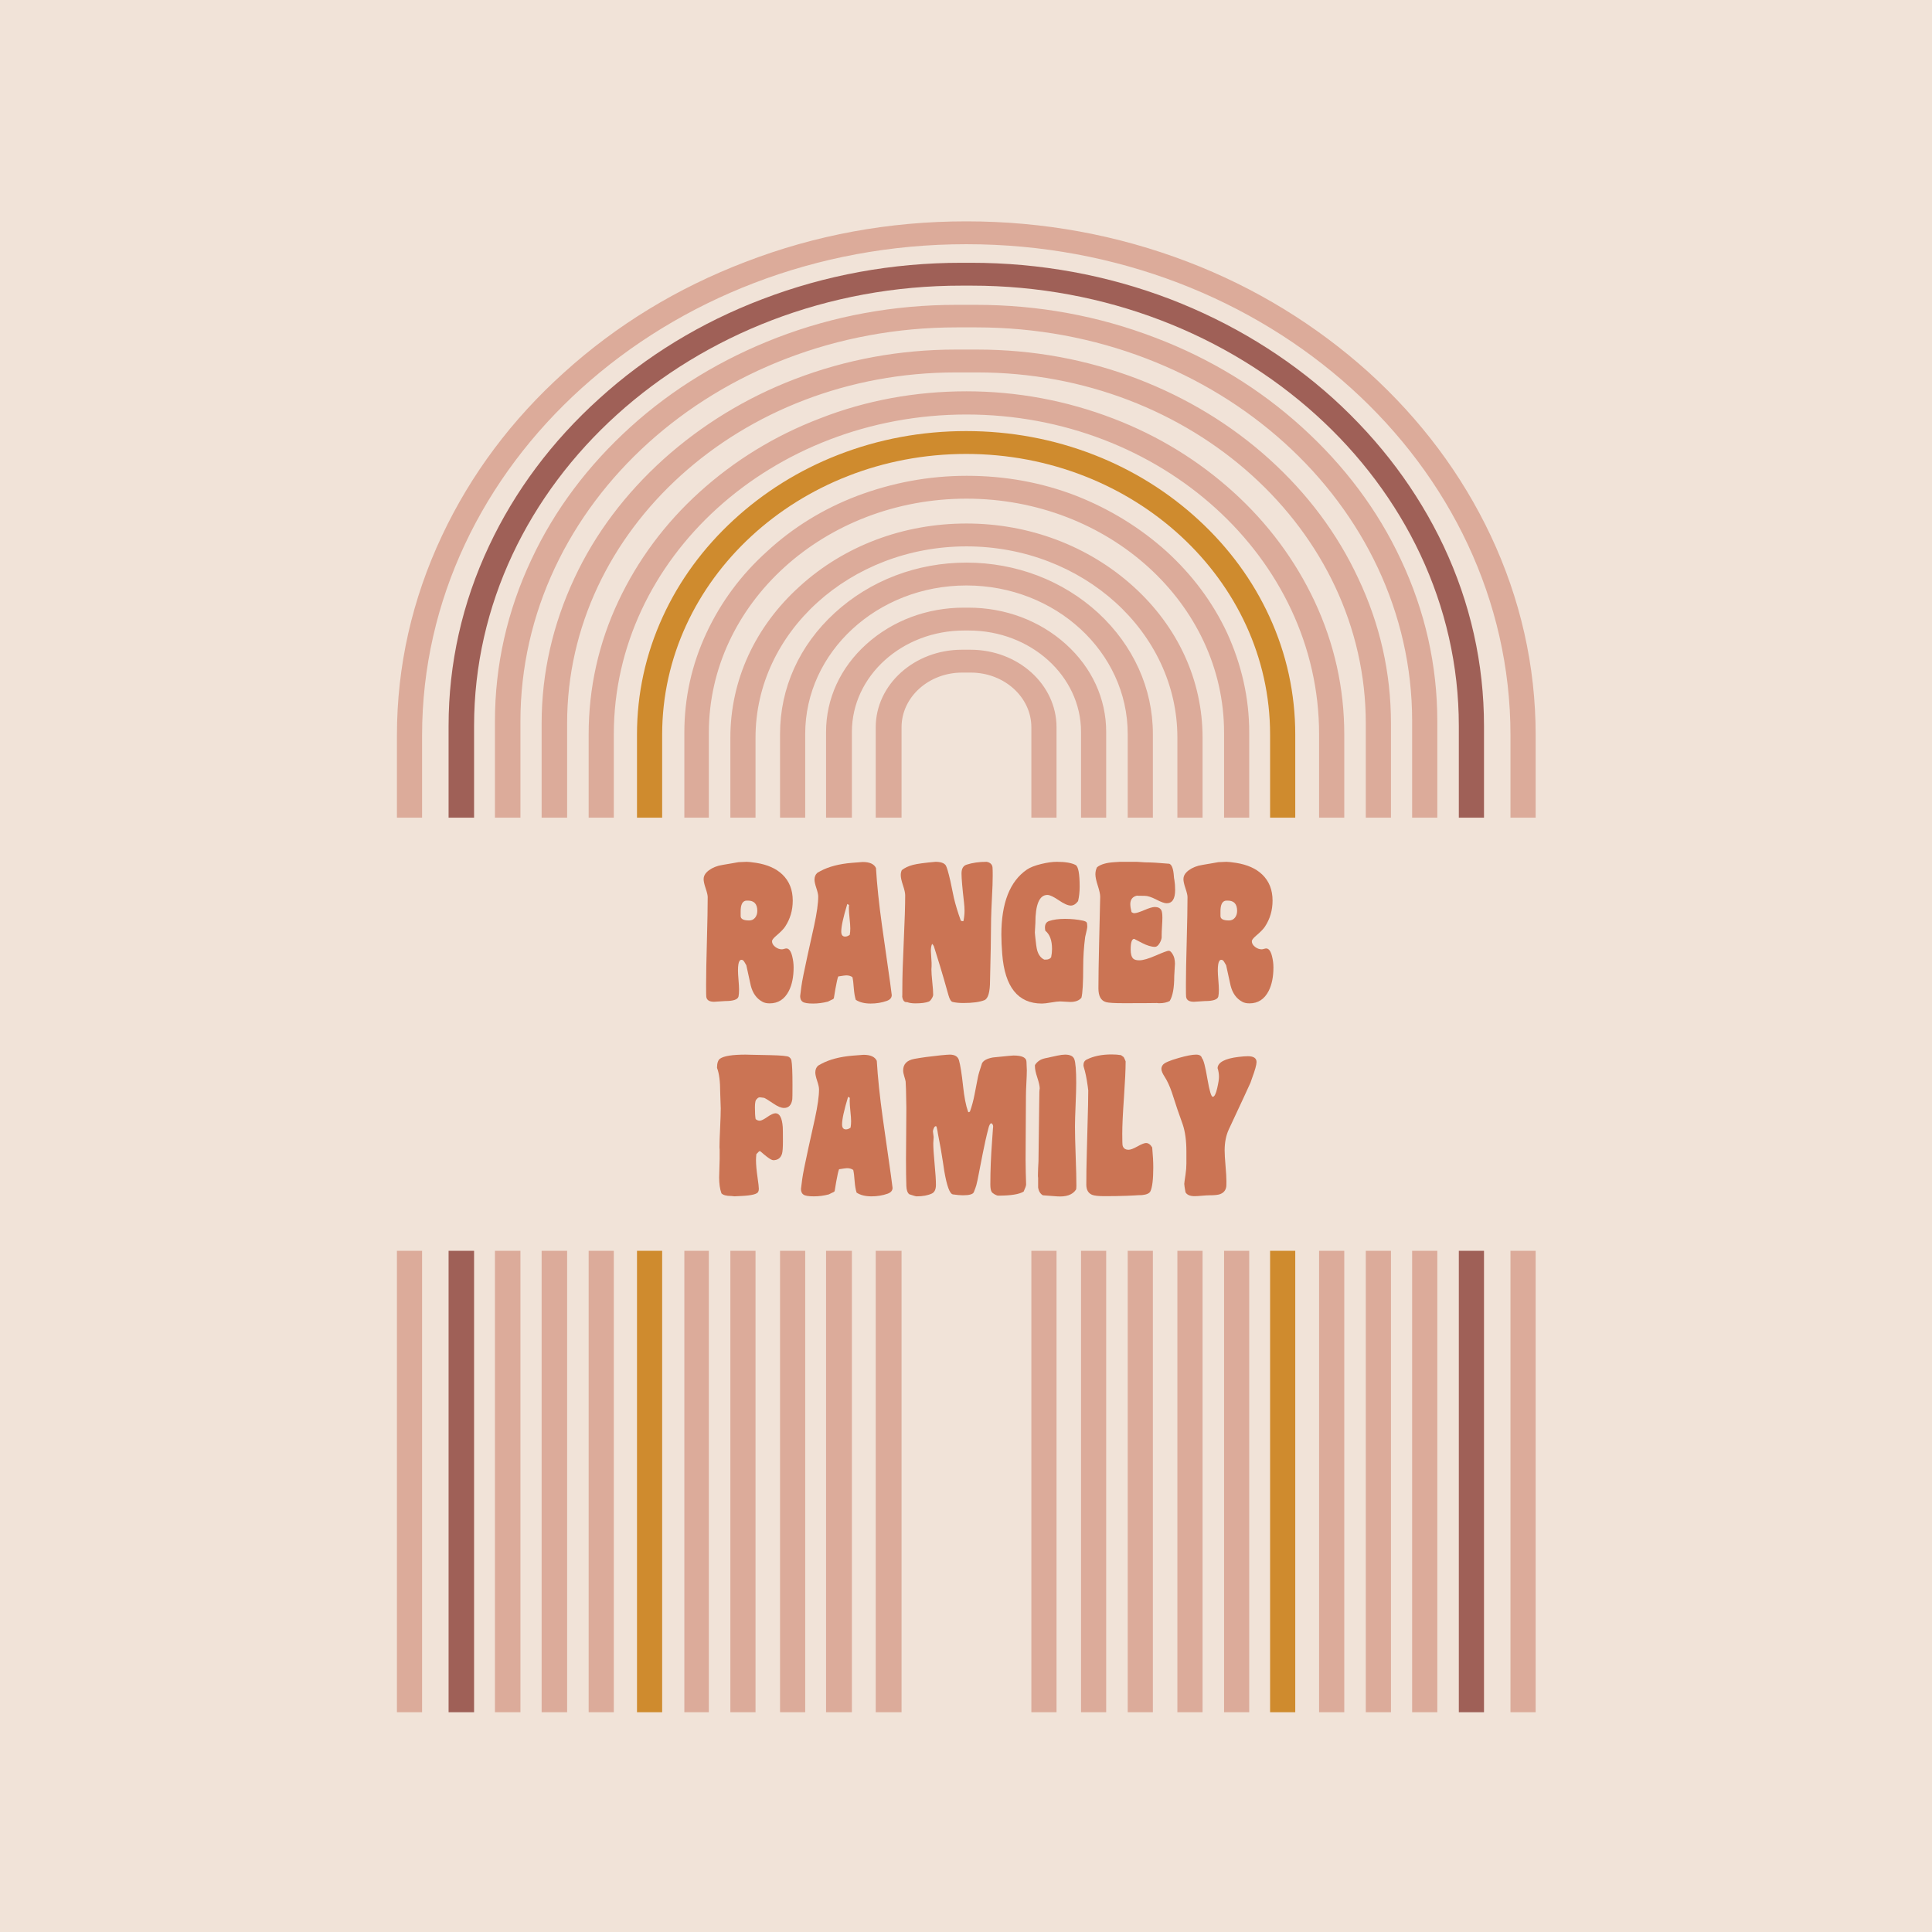 <svg xmlns="http://www.w3.org/2000/svg" xmlns:xlink="http://www.w3.org/1999/xlink" width="600" zoomAndPan="magnify" viewBox="0 0 450 450" height="600" preserveAspectRatio="xMidYMid meet" version="1.0"><defs><g/><clipPath id="08f2415d77"><path d="M 104 61 L 346 61 L 346 398.809 L 104 398.809 Z M 104 61 " clip-rule="nonzero"/></clipPath><clipPath id="4ef721b8f8"><path d="M 148 100 L 302 100 L 302 398.809 L 148 398.809 Z M 148 100 " clip-rule="nonzero"/></clipPath><clipPath id="9aaf00b750"><path d="M 92.316 51.559 L 357.816 51.559 L 357.816 398.809 L 92.316 398.809 Z M 92.316 51.559 " clip-rule="nonzero"/></clipPath><clipPath id="09ce855f05"><path d="M 45 190.449 L 414.914 190.449 L 414.914 291.336 L 45 291.336 Z M 45 190.449 " clip-rule="nonzero"/></clipPath></defs><rect x="-45" width="540" fill="#ffffff" y="-45" height="540" fill-opacity="1"/><rect x="-45" width="540" fill="#ffffff" y="-45" height="540" fill-opacity="1"/><rect x="-45" width="540" fill="#f1e3d8" y="-45" height="540" fill-opacity="1"/><g clip-path="url(#08f2415d77)"><path fill="#9f6057" d="M 104.484 398.809 L 104.484 169.086 C 104.484 154.578 107.645 140.457 113.895 127.184 C 119.91 114.375 128.547 102.797 139.574 92.844 C 150.527 82.891 163.328 75.094 177.52 69.695 C 192.25 64.059 207.832 61.207 223.949 61.207 L 226.188 61.207 C 242.227 61.207 257.883 64.059 272.613 69.695 C 286.805 75.172 299.609 82.965 310.559 92.844 C 321.512 102.797 330.148 114.297 336.242 127.184 C 342.488 140.457 345.652 154.578 345.652 169.086 L 345.652 398.809 L 339.789 398.809 L 339.789 169.086 C 339.789 112.52 288.812 66.531 226.262 66.531 L 224.027 66.531 C 161.324 66.453 110.422 112.52 110.422 169.086 L 110.422 398.809 Z M 104.484 398.809 " fill-opacity="1" fill-rule="nonzero"/></g><g clip-path="url(#4ef721b8f8)"><path fill="#cf8b2e" d="M 148.367 398.809 L 148.367 171.09 C 148.367 161.598 150.375 152.34 154.383 143.621 C 158.238 135.207 163.793 127.645 170.812 121.164 C 177.828 114.684 186.082 109.512 195.184 105.961 C 204.668 102.258 214.695 100.406 225.031 100.406 C 235.363 100.406 245.391 102.258 254.875 105.961 C 263.977 109.512 272.23 114.684 279.246 121.164 C 286.266 127.645 291.82 135.207 295.676 143.621 C 299.688 152.34 301.691 161.598 301.691 171.09 L 301.691 398.809 L 295.828 398.809 L 295.828 171.09 C 295.828 135.055 264.055 105.73 225.031 105.73 C 186.004 105.73 154.23 135.055 154.23 171.09 L 154.23 398.809 Z M 148.367 398.809 " fill-opacity="1" fill-rule="nonzero"/></g><g clip-path="url(#9aaf00b750)"><path fill="#dcab9a" d="M 92.453 398.809 L 92.453 171.246 C 92.453 155.117 96 139.531 102.941 124.789 C 109.652 110.516 119.215 97.707 131.402 86.746 C 143.586 75.711 157.777 67.07 173.512 61.051 C 189.859 54.723 207.137 51.559 224.953 51.559 L 225.184 51.559 C 243 51.559 260.273 54.723 276.625 60.973 C 292.359 66.992 306.551 75.711 318.734 86.672 C 330.922 97.707 340.484 110.516 347.195 124.715 C 354.137 139.453 357.684 155.117 357.684 171.168 L 357.684 398.809 L 351.82 398.809 L 351.82 171.246 C 351.82 108.199 295.059 56.883 225.184 56.883 L 224.953 56.883 C 155.156 56.883 98.312 108.199 98.312 171.246 L 98.312 398.809 Z M 121.219 398.809 L 121.219 168.004 C 121.219 117.383 166.801 76.254 222.793 76.254 L 227.422 76.254 C 283.414 76.254 328.914 117.383 328.914 167.926 L 328.914 398.809 L 334.777 398.809 L 334.777 168.004 C 334.777 154.961 331.922 142.309 326.293 130.348 C 320.895 118.773 313.105 108.43 303.234 99.48 C 293.363 90.527 281.871 83.508 269.066 78.645 C 255.801 73.551 241.766 71.004 227.344 71.004 L 222.715 71.004 C 208.293 71.004 194.258 73.551 180.992 78.645 C 168.188 83.582 156.699 90.527 146.824 99.48 C 136.953 108.43 129.164 118.773 123.766 130.348 C 118.137 142.309 115.281 154.961 115.281 168.004 L 115.281 398.809 Z M 132.094 398.809 L 132.094 168.469 C 132.094 123.402 172.66 86.746 222.562 86.746 L 227.652 86.746 C 277.551 86.746 318.117 123.402 318.117 168.469 L 318.117 398.809 L 323.98 398.809 L 323.98 168.469 C 323.98 156.738 321.434 145.395 316.344 134.668 C 311.484 124.25 304.543 114.992 295.676 106.965 C 286.805 98.941 276.473 92.688 265.059 88.289 C 253.18 83.738 240.609 81.422 227.652 81.422 L 222.562 81.422 C 209.605 81.422 197.035 83.738 185.156 88.289 C 173.664 92.688 163.406 99.016 154.539 106.965 C 145.668 114.992 138.648 124.25 133.793 134.668 C 128.777 145.395 126.156 156.738 126.156 168.469 L 126.156 398.809 Z M 142.969 398.809 L 142.969 171.012 C 142.969 129.961 179.836 96.547 225.105 96.547 C 270.379 96.547 307.242 129.961 307.242 171.012 L 307.242 398.809 L 313.105 398.809 L 313.105 171.012 C 313.105 160.289 310.793 149.871 306.164 139.992 C 301.691 130.5 295.367 121.934 287.27 114.605 C 279.172 107.273 269.762 101.484 259.273 97.473 C 248.398 93.305 236.906 91.145 225.105 91.145 C 213.305 91.145 201.738 93.23 190.941 97.473 C 180.453 101.484 171.043 107.273 162.945 114.605 C 154.848 121.934 148.523 130.5 144.051 139.992 C 139.422 149.793 137.109 160.289 137.109 171.012 L 137.109 398.809 Z M 165.105 398.809 L 165.105 170.629 C 165.105 140.609 192.02 116.148 225.105 116.148 C 258.191 116.148 285.109 140.609 285.109 170.629 L 285.109 398.809 L 290.969 398.809 L 290.969 170.629 C 290.969 162.602 289.195 154.809 285.805 147.402 C 282.488 140.301 277.707 133.895 271.691 128.418 C 265.598 122.938 258.578 118.617 250.789 115.531 C 242.691 112.367 234.055 110.824 225.184 110.824 C 216.312 110.824 207.754 112.445 199.578 115.531 C 191.711 118.539 184.695 122.863 178.68 128.418 C 172.586 133.895 167.879 140.301 164.562 147.402 C 161.094 154.809 159.398 162.602 159.398 170.629 L 159.398 398.809 Z M 175.977 398.809 L 175.977 171.785 C 175.977 147.246 198.035 127.262 225.105 127.262 C 252.176 127.262 274.234 147.246 274.234 171.785 L 274.234 398.809 L 280.098 398.809 L 280.098 171.785 C 280.098 158.512 274.391 146.012 263.977 136.598 C 253.566 127.184 239.762 121.934 225.105 121.934 C 210.453 121.934 196.648 127.105 186.234 136.598 C 175.824 146.012 170.117 158.512 170.117 171.785 L 170.117 398.809 Z M 187.547 398.809 L 187.547 170.938 C 187.547 151.875 204.359 136.367 225.105 136.367 C 245.852 136.367 262.664 151.875 262.664 170.938 L 262.664 398.809 L 268.527 398.809 L 268.527 170.938 C 268.527 160.363 263.977 150.332 255.801 142.77 C 247.551 135.207 236.676 131.043 225.105 131.043 C 213.539 131.043 202.664 135.207 194.41 142.77 C 186.16 150.332 181.688 160.289 181.688 170.938 L 181.688 398.809 Z M 198.422 398.809 L 198.422 170.473 C 198.422 157.434 210.145 146.859 224.566 146.859 L 225.645 146.859 C 240.07 146.859 251.793 157.434 251.793 170.473 L 251.793 398.809 L 257.652 398.809 L 257.652 170.473 C 257.652 162.758 254.336 155.504 248.242 150.023 C 242.152 144.547 234.129 141.535 225.57 141.535 L 224.488 141.535 C 215.93 141.535 207.906 144.547 201.816 150.023 C 195.723 155.504 192.406 162.758 192.406 170.473 L 192.406 398.809 Z M 209.988 398.809 L 209.988 169.395 C 209.988 162.371 216.312 156.66 224.105 156.66 L 226.109 156.66 C 233.898 156.66 240.223 162.371 240.223 169.395 L 240.223 398.809 L 246.086 398.809 L 246.086 169.395 C 246.086 159.438 237.137 151.336 226.031 151.336 L 224.027 151.336 C 212.996 151.336 203.973 159.438 203.973 169.395 L 203.973 398.809 Z M 209.988 398.809 " fill-opacity="1" fill-rule="nonzero"/></g><g clip-path="url(#09ce855f05)"><path fill="#f1e3d8" d="M 45 190.449 L 415.062 190.449 L 415.062 291.469 L 45 291.469 Z M 45 190.449 " fill-opacity="1" fill-rule="nonzero"/></g><g fill="#cb7454" fill-opacity="1"><g transform="translate(162.856, 233.745)"><g><path d="M 21.992 -8.418 C 21.992 -6.219 21.621 -4.387 20.879 -2.93 C 19.891 -1.004 18.402 -0.043 16.422 -0.043 C 15.734 -0.043 15.172 -0.164 14.73 -0.414 C 13.355 -1.156 12.449 -2.422 12.008 -4.211 C 11.789 -5.254 11.445 -6.824 10.977 -8.914 C 10.949 -8.941 10.797 -9.203 10.523 -9.695 C 10.328 -10.027 10.109 -10.191 9.863 -10.191 C 9.477 -10.191 9.23 -9.82 9.121 -9.078 C 9.066 -8.75 9.035 -8.281 9.035 -7.676 C 9.035 -7.18 9.078 -6.445 9.16 -5.469 C 9.242 -4.492 9.285 -3.754 9.285 -3.262 C 9.285 -2.57 9.242 -2.035 9.16 -1.652 C 8.996 -0.934 7.949 -0.578 6.023 -0.578 C 5.859 -0.578 5.441 -0.551 4.766 -0.496 C 4.094 -0.441 3.66 -0.414 3.465 -0.414 C 2.367 -0.414 1.762 -0.797 1.652 -1.566 C 1.625 -1.625 1.609 -2.57 1.609 -4.414 C 1.609 -6.672 1.672 -10.07 1.797 -14.609 C 1.918 -19.148 1.98 -22.543 1.98 -24.801 C 1.98 -25.211 1.824 -25.887 1.508 -26.82 C 1.191 -27.758 1.031 -28.473 1.031 -28.969 C 1.031 -29.574 1.266 -30.109 1.734 -30.578 C 2.422 -31.266 3.355 -31.773 4.539 -32.105 C 4.84 -32.188 5.914 -32.379 7.758 -32.684 L 8.211 -32.766 C 8.543 -32.82 8.859 -32.875 9.16 -32.93 C 10.262 -32.984 10.895 -33.012 11.059 -33.012 C 11.473 -33.012 12.215 -32.93 13.289 -32.766 C 15.902 -32.352 17.938 -31.445 19.395 -30.039 C 20.988 -28.5 21.789 -26.477 21.789 -23.977 C 21.789 -21.719 21.195 -19.695 20.012 -17.91 C 19.656 -17.359 18.953 -16.645 17.91 -15.762 C 17.277 -15.215 16.961 -14.801 16.961 -14.523 C 16.961 -14.031 17.207 -13.59 17.703 -13.203 C 18.199 -12.82 18.719 -12.629 19.27 -12.629 C 19.379 -12.629 19.551 -12.66 19.785 -12.73 C 20.02 -12.801 20.191 -12.832 20.301 -12.832 C 20.906 -12.832 21.363 -12.227 21.664 -11.02 C 21.883 -10.137 21.992 -9.27 21.992 -8.418 Z M 13.535 -21.582 C 13.535 -23.176 12.805 -23.977 11.348 -23.977 C 11.02 -23.977 10.812 -23.961 10.73 -23.934 C 10.012 -23.715 9.656 -22.902 9.656 -21.5 L 9.656 -20.387 C 9.656 -19.695 10.316 -19.352 11.637 -19.352 C 12.215 -19.352 12.676 -19.566 13.02 -19.992 C 13.363 -20.418 13.535 -20.949 13.535 -21.582 Z M 13.535 -21.582 "/></g></g></g><g fill="#cb7454" fill-opacity="1"><g transform="translate(185.299, 233.745)"><g><path d="M 22.406 -1.98 C 22.406 -1.348 22.023 -0.895 21.25 -0.617 C 20.098 -0.207 18.844 0 17.496 0 C 16.066 0 14.91 -0.289 14.031 -0.867 C 13.809 -1.555 13.66 -2.434 13.574 -3.508 C 13.492 -4.719 13.383 -5.598 13.246 -6.148 C 12.859 -6.422 12.379 -6.562 11.801 -6.562 C 11.609 -6.562 10.988 -6.48 9.945 -6.312 C 9.781 -5.93 9.559 -4.965 9.285 -3.426 C 9.148 -2.684 9.023 -1.938 8.914 -1.195 C 8.805 -1.059 8.598 -0.934 8.293 -0.824 L 7.551 -0.453 C 6.395 -0.152 5.242 0 4.086 0 C 2.875 0 2.07 -0.129 1.672 -0.391 C 1.273 -0.652 1.074 -1.102 1.074 -1.734 C 1.102 -1.953 1.195 -2.711 1.363 -4.004 C 1.5 -5.074 1.98 -7.496 2.805 -11.266 L 4.332 -18.156 C 4.965 -21.102 5.281 -23.355 5.281 -24.926 C 5.281 -25.363 5.137 -26.016 4.848 -26.883 C 4.559 -27.75 4.414 -28.402 4.414 -28.844 C 4.414 -29.504 4.621 -30.027 5.035 -30.414 C 5.09 -30.469 5.352 -30.617 5.816 -30.867 C 7.715 -31.883 10.125 -32.516 13.039 -32.766 L 15.641 -32.969 C 17.262 -32.969 18.293 -32.504 18.734 -31.566 C 18.953 -27.77 19.422 -23.301 20.137 -18.156 L 22.035 -4.828 C 22.281 -3.039 22.406 -2.09 22.406 -1.98 Z M 12.75 -17.496 C 12.75 -18.02 12.695 -18.797 12.586 -19.828 C 12.477 -20.859 12.422 -21.637 12.422 -22.16 C 12.422 -22.516 12.434 -22.777 12.461 -22.941 L 12.051 -23.191 C 11.113 -20.109 10.645 -17.965 10.645 -16.754 C 10.645 -15.984 10.949 -15.598 11.555 -15.598 C 11.91 -15.598 12.27 -15.734 12.629 -16.012 C 12.711 -16.477 12.75 -16.973 12.75 -17.496 Z M 12.75 -17.496 "/></g></g></g><g fill="#cb7454" fill-opacity="1"><g transform="translate(208.772, 233.745)"><g><path d="M 22.449 -29.836 C 22.449 -28.516 22.395 -26.852 22.281 -24.84 C 22.172 -22.695 22.105 -21.031 22.078 -19.848 C 22.078 -18.555 22.051 -16.258 21.992 -12.957 L 21.828 -5.406 C 21.828 -2.684 21.391 -1.141 20.508 -0.785 C 19.406 -0.344 17.77 -0.125 15.598 -0.125 C 14.637 -0.125 13.809 -0.207 13.121 -0.371 C 12.738 -0.453 12.406 -0.992 12.133 -1.98 L 11.102 -5.613 C 10.688 -7.098 9.902 -9.668 8.75 -13.328 C 8.691 -13.492 8.555 -13.688 8.336 -13.906 C 8.145 -13.492 8.047 -12.957 8.047 -12.297 C 8.047 -12.105 8.074 -11.645 8.129 -10.914 C 8.184 -10.184 8.211 -9.711 8.211 -9.492 L 8.211 -8.707 C 8.184 -8.488 8.172 -8.238 8.172 -7.965 C 8.172 -7.305 8.238 -6.32 8.375 -5.012 C 8.516 -3.707 8.582 -2.723 8.582 -2.062 C 8.582 -1.816 8.465 -1.508 8.23 -1.137 C 8 -0.762 7.773 -0.535 7.551 -0.453 C 6.863 -0.18 5.832 -0.043 4.457 -0.043 C 3.66 -0.043 3.012 -0.137 2.516 -0.332 C 1.883 -0.246 1.5 -0.688 1.363 -1.652 C 1.391 -1.484 1.402 -2.199 1.402 -3.797 C 1.402 -6.191 1.512 -9.766 1.734 -14.523 C 1.953 -19.285 2.062 -22.859 2.062 -25.254 C 2.062 -25.75 1.891 -26.512 1.547 -27.543 C 1.203 -28.574 1.031 -29.367 1.031 -29.918 C 1.031 -30.328 1.113 -30.715 1.277 -31.074 C 1.969 -31.621 2.848 -32.035 3.922 -32.309 C 4.91 -32.559 6.645 -32.793 9.121 -33.012 C 10.328 -33.012 11.129 -32.738 11.512 -32.188 C 11.762 -31.801 12.117 -30.59 12.586 -28.555 C 12.75 -27.676 13.027 -26.355 13.41 -24.594 C 13.797 -22.973 14.332 -21.211 15.02 -19.312 C 15.156 -19.23 15.297 -19.188 15.434 -19.188 C 15.543 -19.188 15.613 -19.203 15.641 -19.23 C 15.805 -20.055 15.887 -20.852 15.887 -21.621 C 15.887 -22.199 15.844 -22.848 15.762 -23.562 C 15.379 -26.891 15.184 -29.133 15.184 -30.289 C 15.184 -31.418 15.586 -32.105 16.383 -32.352 C 17.73 -32.793 19.285 -33.012 21.047 -33.012 C 21.102 -33.012 21.211 -32.984 21.375 -32.93 C 22.008 -32.711 22.352 -32.297 22.406 -31.691 C 22.434 -31.359 22.449 -30.742 22.449 -29.836 Z M 22.449 -29.836 "/></g></g></g><g fill="#cb7454" fill-opacity="1"><g transform="translate(232.287, 233.745)"><g><path d="M 20.961 -17.91 C 20.961 -17.633 20.797 -16.836 20.469 -15.516 C 20.164 -13.176 20.012 -10.867 20.012 -8.582 C 20.012 -4.84 19.875 -2.434 19.602 -1.363 C 19.078 -0.703 18.211 -0.371 17 -0.371 C 16.809 -0.371 16.41 -0.391 15.805 -0.434 C 15.199 -0.473 14.812 -0.496 14.648 -0.496 C 14.18 -0.496 13.473 -0.414 12.523 -0.246 C 11.574 -0.082 10.867 0 10.398 0 C 4.84 0 1.762 -3.824 1.156 -11.473 C 1.02 -13.176 0.949 -14.703 0.949 -16.051 C 0.949 -23.426 2.93 -28.473 6.891 -31.195 C 7.66 -31.719 8.789 -32.16 10.273 -32.516 C 11.652 -32.848 12.848 -33.012 13.863 -33.012 C 15.844 -33.012 17.305 -32.766 18.238 -32.27 C 18.871 -31.938 19.188 -30.246 19.188 -27.195 C 19.188 -26.012 19.062 -24.895 18.816 -23.852 C 18.293 -23.164 17.73 -22.82 17.125 -22.82 C 16.465 -22.82 15.531 -23.23 14.32 -24.059 C 13.109 -24.883 12.227 -25.297 11.68 -25.297 C 9.809 -25.297 8.871 -23.094 8.871 -18.691 C 8.871 -18.527 8.852 -18.172 8.809 -17.621 C 8.77 -17.07 8.75 -16.711 8.75 -16.547 C 8.75 -16.438 8.77 -16.211 8.809 -15.867 C 8.852 -15.523 8.871 -15.324 8.871 -15.27 C 9.008 -13.891 9.148 -12.945 9.285 -12.422 C 9.586 -11.348 10.137 -10.617 10.934 -10.234 L 11.348 -10.234 C 11.871 -10.234 12.27 -10.414 12.543 -10.77 C 12.684 -11.457 12.75 -12.105 12.75 -12.711 C 12.75 -14.719 12.227 -16.133 11.184 -16.961 C 11.129 -17.289 11.102 -17.539 11.102 -17.703 C 11.102 -18.5 11.43 -19.008 12.09 -19.23 C 13.082 -19.559 14.305 -19.723 15.762 -19.723 C 17.25 -19.723 18.637 -19.586 19.93 -19.312 C 20.398 -19.203 20.688 -19.07 20.797 -18.918 C 20.906 -18.77 20.961 -18.43 20.961 -17.91 Z M 20.961 -17.91 "/></g></g></g><g fill="#cb7454" fill-opacity="1"><g transform="translate(254.234, 233.745)"><g><path d="M 19.477 -26.449 C 19.477 -24.387 18.816 -23.355 17.496 -23.355 C 17 -23.355 16.195 -23.645 15.082 -24.223 C 13.969 -24.801 13.066 -25.09 12.379 -25.09 C 11.305 -25.09 10.703 -25.102 10.562 -25.129 C 9.547 -24.883 9.035 -24.223 9.035 -23.148 C 9.035 -22.656 9.133 -22.035 9.324 -21.293 C 9.547 -21.129 9.766 -21.047 9.984 -21.047 C 10.398 -21.047 11.168 -21.285 12.297 -21.766 C 13.426 -22.25 14.238 -22.488 14.73 -22.488 C 15.473 -22.488 15.984 -22.242 16.258 -21.746 C 16.422 -21.445 16.508 -20.852 16.508 -19.973 C 16.508 -19.531 16.477 -18.863 16.422 -17.973 C 16.367 -17.078 16.34 -16.41 16.34 -15.969 L 16.34 -15.352 C 16.285 -14.938 16.121 -14.496 15.844 -14.031 C 15.516 -13.48 15.156 -13.203 14.773 -13.203 C 13.949 -13.203 12.945 -13.508 11.762 -14.113 C 11.02 -14.496 10.414 -14.812 9.945 -15.062 C 9.395 -15.062 9.121 -14.238 9.121 -12.586 C 9.121 -11.539 9.324 -10.824 9.738 -10.441 C 10.012 -10.191 10.48 -10.07 11.141 -10.07 C 11.996 -10.07 13.273 -10.441 14.98 -11.184 C 16.684 -11.926 17.688 -12.297 17.992 -12.297 C 18.238 -12.297 18.5 -12.09 18.777 -11.68 C 19.051 -11.266 19.23 -10.852 19.312 -10.441 C 19.395 -10.027 19.438 -9.641 19.438 -9.285 C 19.438 -9.066 19.406 -8.582 19.352 -7.84 C 19.297 -7.098 19.27 -6.617 19.27 -6.395 C 19.27 -3.645 18.914 -1.707 18.199 -0.578 C 17.512 -0.246 16.754 -0.082 15.93 -0.082 L 15.598 -0.082 C 15.488 -0.109 15.363 -0.125 15.227 -0.125 C 13.934 -0.098 11.363 -0.082 7.512 -0.082 C 5.363 -0.082 3.988 -0.164 3.383 -0.332 C 2.199 -0.66 1.609 -1.734 1.609 -3.547 C 1.609 -5.941 1.664 -9.465 1.773 -14.113 L 2.023 -24.883 C 2.023 -25.461 1.828 -26.34 1.445 -27.523 C 1.086 -28.625 0.906 -29.492 0.906 -30.125 C 0.906 -30.699 1.031 -31.238 1.277 -31.734 C 2.105 -32.422 3.465 -32.82 5.363 -32.93 C 6.301 -32.984 6.656 -33.012 6.438 -33.012 L 10.523 -33.012 C 10.688 -33.012 11.031 -32.992 11.555 -32.949 C 12.078 -32.91 12.395 -32.887 12.504 -32.887 C 13.879 -32.887 15.75 -32.777 18.117 -32.559 C 18.719 -32.336 19.078 -31.348 19.188 -29.586 C 19.188 -29.422 19.23 -29.133 19.312 -28.719 C 19.422 -28.086 19.477 -27.332 19.477 -26.449 Z M 19.477 -26.449 "/></g></g></g><g fill="#cb7454" fill-opacity="1"><g transform="translate(274.614, 233.745)"><g><path d="M 21.992 -8.418 C 21.992 -6.219 21.621 -4.387 20.879 -2.93 C 19.891 -1.004 18.402 -0.043 16.422 -0.043 C 15.734 -0.043 15.172 -0.164 14.73 -0.414 C 13.355 -1.156 12.449 -2.422 12.008 -4.211 C 11.789 -5.254 11.445 -6.824 10.977 -8.914 C 10.949 -8.941 10.797 -9.203 10.523 -9.695 C 10.328 -10.027 10.109 -10.191 9.863 -10.191 C 9.477 -10.191 9.23 -9.82 9.121 -9.078 C 9.066 -8.75 9.035 -8.281 9.035 -7.676 C 9.035 -7.18 9.078 -6.445 9.16 -5.469 C 9.242 -4.492 9.285 -3.754 9.285 -3.262 C 9.285 -2.57 9.242 -2.035 9.16 -1.652 C 8.996 -0.934 7.949 -0.578 6.023 -0.578 C 5.859 -0.578 5.441 -0.551 4.766 -0.496 C 4.094 -0.441 3.66 -0.414 3.465 -0.414 C 2.367 -0.414 1.762 -0.797 1.652 -1.566 C 1.625 -1.625 1.609 -2.57 1.609 -4.414 C 1.609 -6.672 1.672 -10.07 1.797 -14.609 C 1.918 -19.148 1.98 -22.543 1.98 -24.801 C 1.98 -25.211 1.824 -25.887 1.508 -26.82 C 1.191 -27.758 1.031 -28.473 1.031 -28.969 C 1.031 -29.574 1.266 -30.109 1.734 -30.578 C 2.422 -31.266 3.355 -31.773 4.539 -32.105 C 4.84 -32.188 5.914 -32.379 7.758 -32.684 L 8.211 -32.766 C 8.543 -32.82 8.859 -32.875 9.16 -32.93 C 10.262 -32.984 10.895 -33.012 11.059 -33.012 C 11.473 -33.012 12.215 -32.93 13.289 -32.766 C 15.902 -32.352 17.938 -31.445 19.395 -30.039 C 20.988 -28.5 21.789 -26.477 21.789 -23.977 C 21.789 -21.719 21.195 -19.695 20.012 -17.91 C 19.656 -17.359 18.953 -16.645 17.91 -15.762 C 17.277 -15.215 16.961 -14.801 16.961 -14.523 C 16.961 -14.031 17.207 -13.59 17.703 -13.203 C 18.199 -12.82 18.719 -12.629 19.27 -12.629 C 19.379 -12.629 19.551 -12.66 19.785 -12.73 C 20.02 -12.801 20.191 -12.832 20.301 -12.832 C 20.906 -12.832 21.363 -12.227 21.664 -11.02 C 21.883 -10.137 21.992 -9.27 21.992 -8.418 Z M 13.535 -21.582 C 13.535 -23.176 12.805 -23.977 11.348 -23.977 C 11.02 -23.977 10.812 -23.961 10.73 -23.934 C 10.012 -23.715 9.656 -22.902 9.656 -21.5 L 9.656 -20.387 C 9.656 -19.695 10.316 -19.352 11.637 -19.352 C 12.215 -19.352 12.676 -19.566 13.02 -19.992 C 13.363 -20.418 13.535 -20.949 13.535 -21.582 Z M 13.535 -21.582 "/></g></g></g><g fill="#cb7454" fill-opacity="1"><g transform="translate(166.14, 278.653)"><g><path d="M 18.445 -25.914 C 18.445 -23.852 18.43 -22.75 18.402 -22.613 C 18.211 -21.266 17.566 -20.59 16.465 -20.59 C 15.832 -20.59 15.047 -20.906 14.113 -21.539 C 12.93 -22.34 12.172 -22.805 11.844 -22.941 C 11.789 -22.941 11.637 -22.965 11.391 -23.004 C 11.141 -23.047 10.977 -23.066 10.895 -23.066 C 10.562 -23.066 10.316 -22.93 10.152 -22.656 C 9.848 -22.516 9.695 -21.883 9.695 -20.758 C 9.695 -19.465 9.754 -18.543 9.863 -17.992 C 10.164 -17.742 10.48 -17.621 10.812 -17.621 C 11.168 -17.621 11.762 -17.91 12.586 -18.488 C 13.41 -19.062 14.043 -19.352 14.484 -19.352 C 15.445 -19.352 16.012 -18.293 16.176 -16.176 C 16.203 -15.844 16.219 -14.73 16.219 -12.832 C 16.219 -11.375 16.148 -10.414 16.012 -9.945 C 15.707 -8.926 15.02 -8.418 13.949 -8.418 C 13.809 -8.445 13.645 -8.5 13.453 -8.582 C 12.957 -8.832 12.133 -9.465 10.977 -10.48 C 10.949 -10.508 10.879 -10.523 10.77 -10.523 C 10.688 -10.523 10.441 -10.289 10.027 -9.82 C 9.973 -9.27 9.945 -8.805 9.945 -8.418 C 9.945 -7.398 10.07 -6.039 10.316 -4.332 C 10.508 -3.012 10.605 -2.16 10.605 -1.773 C 10.605 -1.473 10.562 -1.25 10.48 -1.113 C 10.316 -0.535 8.969 -0.191 6.438 -0.082 C 5.227 -0.027 4.746 0 4.992 0 C 4.938 0 4.809 -0.016 4.602 -0.043 C 4.395 -0.07 4.266 -0.082 4.211 -0.082 C 3.055 -0.082 2.285 -0.289 1.898 -0.703 C 1.539 -1.691 1.363 -2.93 1.363 -4.414 C 1.363 -4.883 1.383 -5.598 1.422 -6.562 C 1.465 -7.523 1.484 -8.238 1.484 -8.707 L 1.484 -10.07 C 1.484 -10.316 1.484 -10.59 1.484 -10.895 C 1.457 -11.195 1.445 -11.375 1.445 -11.43 C 1.445 -12.449 1.492 -13.953 1.59 -15.949 C 1.684 -17.941 1.734 -19.449 1.734 -20.469 C 1.734 -20.879 1.711 -21.5 1.672 -22.324 C 1.629 -23.148 1.609 -23.77 1.609 -24.18 C 1.609 -26.766 1.363 -28.68 0.867 -29.918 C 0.867 -31.016 1.102 -31.734 1.566 -32.062 C 2.449 -32.695 4.441 -33.012 7.551 -33.012 C 7.25 -33.012 9.16 -32.969 13.289 -32.887 C 15.816 -32.832 17.254 -32.695 17.598 -32.477 C 17.941 -32.254 18.145 -31.98 18.199 -31.648 C 18.363 -30.824 18.445 -28.914 18.445 -25.914 Z M 18.445 -25.914 "/></g></g></g><g fill="#cb7454" fill-opacity="1"><g transform="translate(185.488, 278.653)"><g><path d="M 22.406 -1.98 C 22.406 -1.348 22.023 -0.895 21.25 -0.617 C 20.098 -0.207 18.844 0 17.496 0 C 16.066 0 14.91 -0.289 14.031 -0.867 C 13.809 -1.555 13.66 -2.434 13.574 -3.508 C 13.492 -4.719 13.383 -5.598 13.246 -6.148 C 12.859 -6.422 12.379 -6.562 11.801 -6.562 C 11.609 -6.562 10.988 -6.48 9.945 -6.312 C 9.781 -5.93 9.559 -4.965 9.285 -3.426 C 9.148 -2.684 9.023 -1.938 8.914 -1.195 C 8.805 -1.059 8.598 -0.934 8.293 -0.824 L 7.551 -0.453 C 6.395 -0.152 5.242 0 4.086 0 C 2.875 0 2.07 -0.129 1.672 -0.391 C 1.273 -0.652 1.074 -1.102 1.074 -1.734 C 1.102 -1.953 1.195 -2.711 1.363 -4.004 C 1.5 -5.074 1.98 -7.496 2.805 -11.266 L 4.332 -18.156 C 4.965 -21.102 5.281 -23.355 5.281 -24.926 C 5.281 -25.363 5.137 -26.016 4.848 -26.883 C 4.559 -27.75 4.414 -28.402 4.414 -28.844 C 4.414 -29.504 4.621 -30.027 5.035 -30.414 C 5.09 -30.469 5.352 -30.617 5.816 -30.867 C 7.715 -31.883 10.125 -32.516 13.039 -32.766 L 15.641 -32.969 C 17.262 -32.969 18.293 -32.504 18.734 -31.566 C 18.953 -27.77 19.422 -23.301 20.137 -18.156 L 22.035 -4.828 C 22.281 -3.039 22.406 -2.09 22.406 -1.98 Z M 12.75 -17.496 C 12.75 -18.02 12.695 -18.797 12.586 -19.828 C 12.477 -20.859 12.422 -21.637 12.422 -22.16 C 12.422 -22.516 12.434 -22.777 12.461 -22.941 L 12.051 -23.191 C 11.113 -20.109 10.645 -17.965 10.645 -16.754 C 10.645 -15.984 10.949 -15.598 11.555 -15.598 C 11.91 -15.598 12.27 -15.734 12.629 -16.012 C 12.711 -16.477 12.75 -16.973 12.75 -17.496 Z M 12.75 -17.496 "/></g></g></g><g fill="#cb7454" fill-opacity="1"><g transform="translate(208.962, 278.653)"><g><path d="M 30.207 -29.379 C 30.207 -28.719 30.172 -27.73 30.102 -26.41 C 30.035 -25.09 30 -24.098 30 -23.438 C 30 -21.789 29.984 -19.305 29.957 -15.988 C 29.93 -12.676 29.918 -10.191 29.918 -8.543 C 29.918 -7.469 29.93 -6.508 29.957 -5.652 L 30.039 -2.766 C 30.039 -2.488 29.848 -1.938 29.465 -1.113 C 28.445 -0.48 26.477 -0.164 23.562 -0.164 C 23.344 -0.164 23.055 -0.27 22.695 -0.473 C 22.34 -0.68 22.105 -0.879 21.992 -1.074 C 21.801 -1.43 21.707 -1.996 21.707 -2.766 C 21.707 -5.957 21.844 -9.352 22.117 -12.957 C 22.145 -13.508 22.215 -14.484 22.324 -15.887 C 22.352 -16.16 22.367 -16.258 22.367 -16.176 C 22.367 -16.645 22.199 -16.934 21.871 -17.043 C 21.621 -16.879 21.43 -16.52 21.293 -15.969 C 20.824 -14.207 20.371 -12.199 19.93 -9.945 L 18.734 -3.836 C 18.68 -3.617 18.582 -3.203 18.445 -2.602 C 18.363 -2.297 18.172 -1.762 17.867 -0.992 C 17.676 -0.496 16.824 -0.246 15.309 -0.246 C 14.73 -0.246 13.961 -0.316 13 -0.453 C 12.254 -0.562 11.582 -2.379 10.977 -5.902 C 10.812 -7.082 10.535 -8.832 10.152 -11.141 C 10.012 -11.828 9.793 -12.984 9.492 -14.609 C 9.465 -14.91 9.367 -15.418 9.203 -16.133 C 9.176 -16.273 9.105 -16.34 8.996 -16.34 C 8.832 -16.34 8.68 -16.191 8.543 -15.887 C 8.402 -15.586 8.336 -15.324 8.336 -15.102 C 8.336 -15.02 8.363 -14.812 8.418 -14.484 C 8.473 -14.152 8.5 -13.934 8.5 -13.824 C 8.5 -13.715 8.488 -13.473 8.461 -13.102 C 8.434 -12.73 8.418 -12.488 8.418 -12.379 C 8.418 -11.305 8.52 -9.691 8.727 -7.531 C 8.934 -5.371 9.035 -3.754 9.035 -2.684 C 9.035 -1.637 8.719 -0.961 8.09 -0.66 C 7.152 -0.219 5.969 0 4.539 0 C 4.348 0 3.77 -0.164 2.805 -0.496 C 2.395 -0.852 2.172 -1.5 2.145 -2.434 C 2.09 -4.004 2.062 -6.066 2.062 -8.625 C 2.062 -9.945 2.078 -11.938 2.105 -14.609 C 2.133 -17.277 2.145 -19.27 2.145 -20.59 C 2.145 -21.113 2.117 -22.559 2.062 -24.926 C 2.062 -25.227 2.035 -25.832 1.98 -26.738 C 1.953 -26.934 1.844 -27.344 1.652 -27.977 C 1.484 -28.5 1.402 -28.953 1.402 -29.34 C 1.402 -30.797 2.27 -31.691 4.004 -32.02 C 5.652 -32.324 7.688 -32.598 10.109 -32.848 C 11.238 -32.957 11.953 -33.012 12.254 -33.012 C 13.438 -33.012 14.152 -32.57 14.402 -31.691 C 14.73 -30.535 15.047 -28.543 15.352 -25.707 C 15.625 -23.121 16.012 -21.141 16.508 -19.766 C 16.535 -19.656 16.59 -19.602 16.672 -19.602 C 16.754 -19.602 16.852 -19.656 16.961 -19.766 C 17.398 -20.977 17.758 -22.297 18.031 -23.727 C 18.199 -24.637 18.461 -25.984 18.816 -27.77 C 18.926 -28.348 19.242 -29.422 19.766 -30.988 C 20.098 -31.648 20.949 -32.105 22.324 -32.352 C 22.57 -32.379 22.984 -32.422 23.562 -32.477 C 25.68 -32.695 26.863 -32.805 27.109 -32.805 C 29.121 -32.805 30.125 -32.309 30.125 -31.32 C 30.125 -31.184 30.137 -30.867 30.164 -30.371 C 30.191 -29.875 30.207 -29.547 30.207 -29.379 Z M 30.207 -29.379 "/></g></g></g><g fill="#cb7454" fill-opacity="1"><g transform="translate(240.562, 278.653)"><g><path d="M 10.152 -2.477 C 10.152 -1.926 10.109 -1.609 10.027 -1.527 C 9.23 -0.344 7.742 0.164 5.57 0 L 2.352 -0.246 C 1.746 -0.578 1.375 -1.184 1.238 -2.062 L 1.238 -4.293 C 1.238 -4.43 1.223 -4.555 1.195 -4.664 L 1.195 -5.035 C 1.195 -5.586 1.211 -6.105 1.238 -6.602 L 1.32 -8.129 C 1.32 -8.625 1.375 -12.984 1.484 -21.211 C 1.484 -21.789 1.5 -22.805 1.527 -24.266 C 1.555 -24.758 1.582 -25.047 1.609 -25.129 C 1.609 -25.68 1.422 -26.52 1.051 -27.648 C 0.68 -28.773 0.496 -29.629 0.496 -30.207 L 0.496 -30.578 C 1.02 -31.402 1.789 -31.926 2.805 -32.145 L 5.652 -32.766 C 6.422 -32.93 7.043 -33.012 7.512 -33.012 C 8.664 -33.012 9.379 -32.668 9.656 -31.98 C 9.957 -31.211 10.109 -29.352 10.109 -26.41 C 10.109 -25.281 10.062 -23.582 9.965 -21.312 C 9.871 -19.043 9.82 -17.344 9.82 -16.219 C 9.82 -14.676 9.875 -12.387 9.984 -9.348 C 10.098 -6.305 10.152 -4.016 10.152 -2.477 Z M 10.152 -2.477 "/></g></g></g><g fill="#cb7454" fill-opacity="1"><g transform="translate(251.577, 278.653)"><g><path d="M 17.043 -6.766 C 17.043 -3.988 16.824 -2.133 16.383 -1.195 C 16.16 -0.703 15.5 -0.398 14.402 -0.289 C 13.934 -0.289 13.316 -0.262 12.543 -0.207 C 11.609 -0.152 10.988 -0.125 10.688 -0.125 C 9.148 -0.07 7.469 -0.043 5.652 -0.043 C 4.25 -0.043 3.289 -0.152 2.766 -0.371 C 1.883 -0.758 1.445 -1.539 1.445 -2.723 C 1.445 -4.953 1.484 -7.496 1.566 -10.359 L 1.855 -21.332 C 1.883 -22.379 1.898 -23.492 1.898 -24.676 C 1.898 -24.785 1.855 -25.117 1.773 -25.668 C 1.527 -27.453 1.223 -28.926 0.867 -30.082 C 0.812 -30.246 0.785 -30.414 0.785 -30.578 C 0.785 -31.184 1.031 -31.609 1.527 -31.855 C 3.094 -32.652 5.035 -33.055 7.344 -33.055 C 8.172 -33.055 8.898 -33 9.531 -32.887 L 10.152 -32.434 C 10.316 -32.133 10.469 -31.801 10.605 -31.445 C 10.605 -29.574 10.473 -26.766 10.215 -23.027 C 9.953 -19.285 9.82 -16.477 9.82 -14.609 C 9.82 -12.984 9.848 -12.062 9.902 -11.844 C 10.07 -11.184 10.535 -10.852 11.305 -10.852 C 11.746 -10.852 12.434 -11.113 13.371 -11.637 C 14.305 -12.16 14.965 -12.422 15.352 -12.422 C 15.902 -12.422 16.383 -12.078 16.793 -11.391 C 16.961 -9.547 17.043 -8.004 17.043 -6.766 Z M 17.043 -6.766 "/></g></g></g><g fill="#cb7454" fill-opacity="1"><g transform="translate(269.399, 278.653)"><g><path d="M 23.273 -31.277 C 23.273 -30.645 22.914 -29.367 22.199 -27.441 C 22.145 -27.277 22.035 -26.961 21.871 -26.492 C 21.844 -26.41 21.305 -25.242 20.262 -22.984 C 19.215 -20.73 18.074 -18.281 16.836 -15.641 C 16.176 -14.238 15.844 -12.586 15.844 -10.688 C 15.844 -9.891 15.914 -8.691 16.051 -7.098 C 16.191 -5.504 16.258 -4.305 16.258 -3.508 C 16.258 -2.848 16.246 -2.422 16.219 -2.227 C 16.078 -1.375 15.586 -0.797 14.73 -0.496 C 14.266 -0.332 13.453 -0.246 12.297 -0.246 C 11.91 -0.246 11.336 -0.215 10.562 -0.145 C 9.793 -0.074 9.215 -0.043 8.832 -0.043 C 7.785 -0.043 7.082 -0.344 6.727 -0.949 C 6.535 -1.996 6.438 -2.641 6.438 -2.887 C 6.438 -3.082 6.535 -3.797 6.727 -5.035 C 6.863 -5.941 6.934 -6.797 6.934 -7.594 L 6.934 -10.48 C 6.934 -12.984 6.645 -15.09 6.066 -16.793 C 5.816 -17.453 5.406 -18.625 4.828 -20.301 C 4.414 -21.594 3.988 -22.902 3.547 -24.223 C 3.027 -25.734 2.449 -26.973 1.816 -27.938 C 1.348 -28.652 1.113 -29.242 1.113 -29.711 C 1.113 -30.012 1.223 -30.316 1.445 -30.617 C 1.773 -31.086 3 -31.621 5.117 -32.227 C 6.934 -32.75 8.293 -33.012 9.203 -33.012 C 9.973 -33.012 10.426 -32.738 10.562 -32.188 C 10.922 -31.855 11.348 -30.219 11.844 -27.277 C 12.312 -24.551 12.723 -23.191 13.082 -23.191 C 13.465 -23.191 13.809 -23.863 14.113 -25.211 C 14.387 -26.395 14.523 -27.262 14.523 -27.812 C 14.523 -28.527 14.414 -29.215 14.195 -29.875 C 14.277 -31.223 15.902 -32.09 19.062 -32.477 C 20 -32.586 20.73 -32.641 21.25 -32.641 C 22.598 -32.641 23.273 -32.188 23.273 -31.277 Z M 23.273 -31.277 "/></g></g></g></svg>